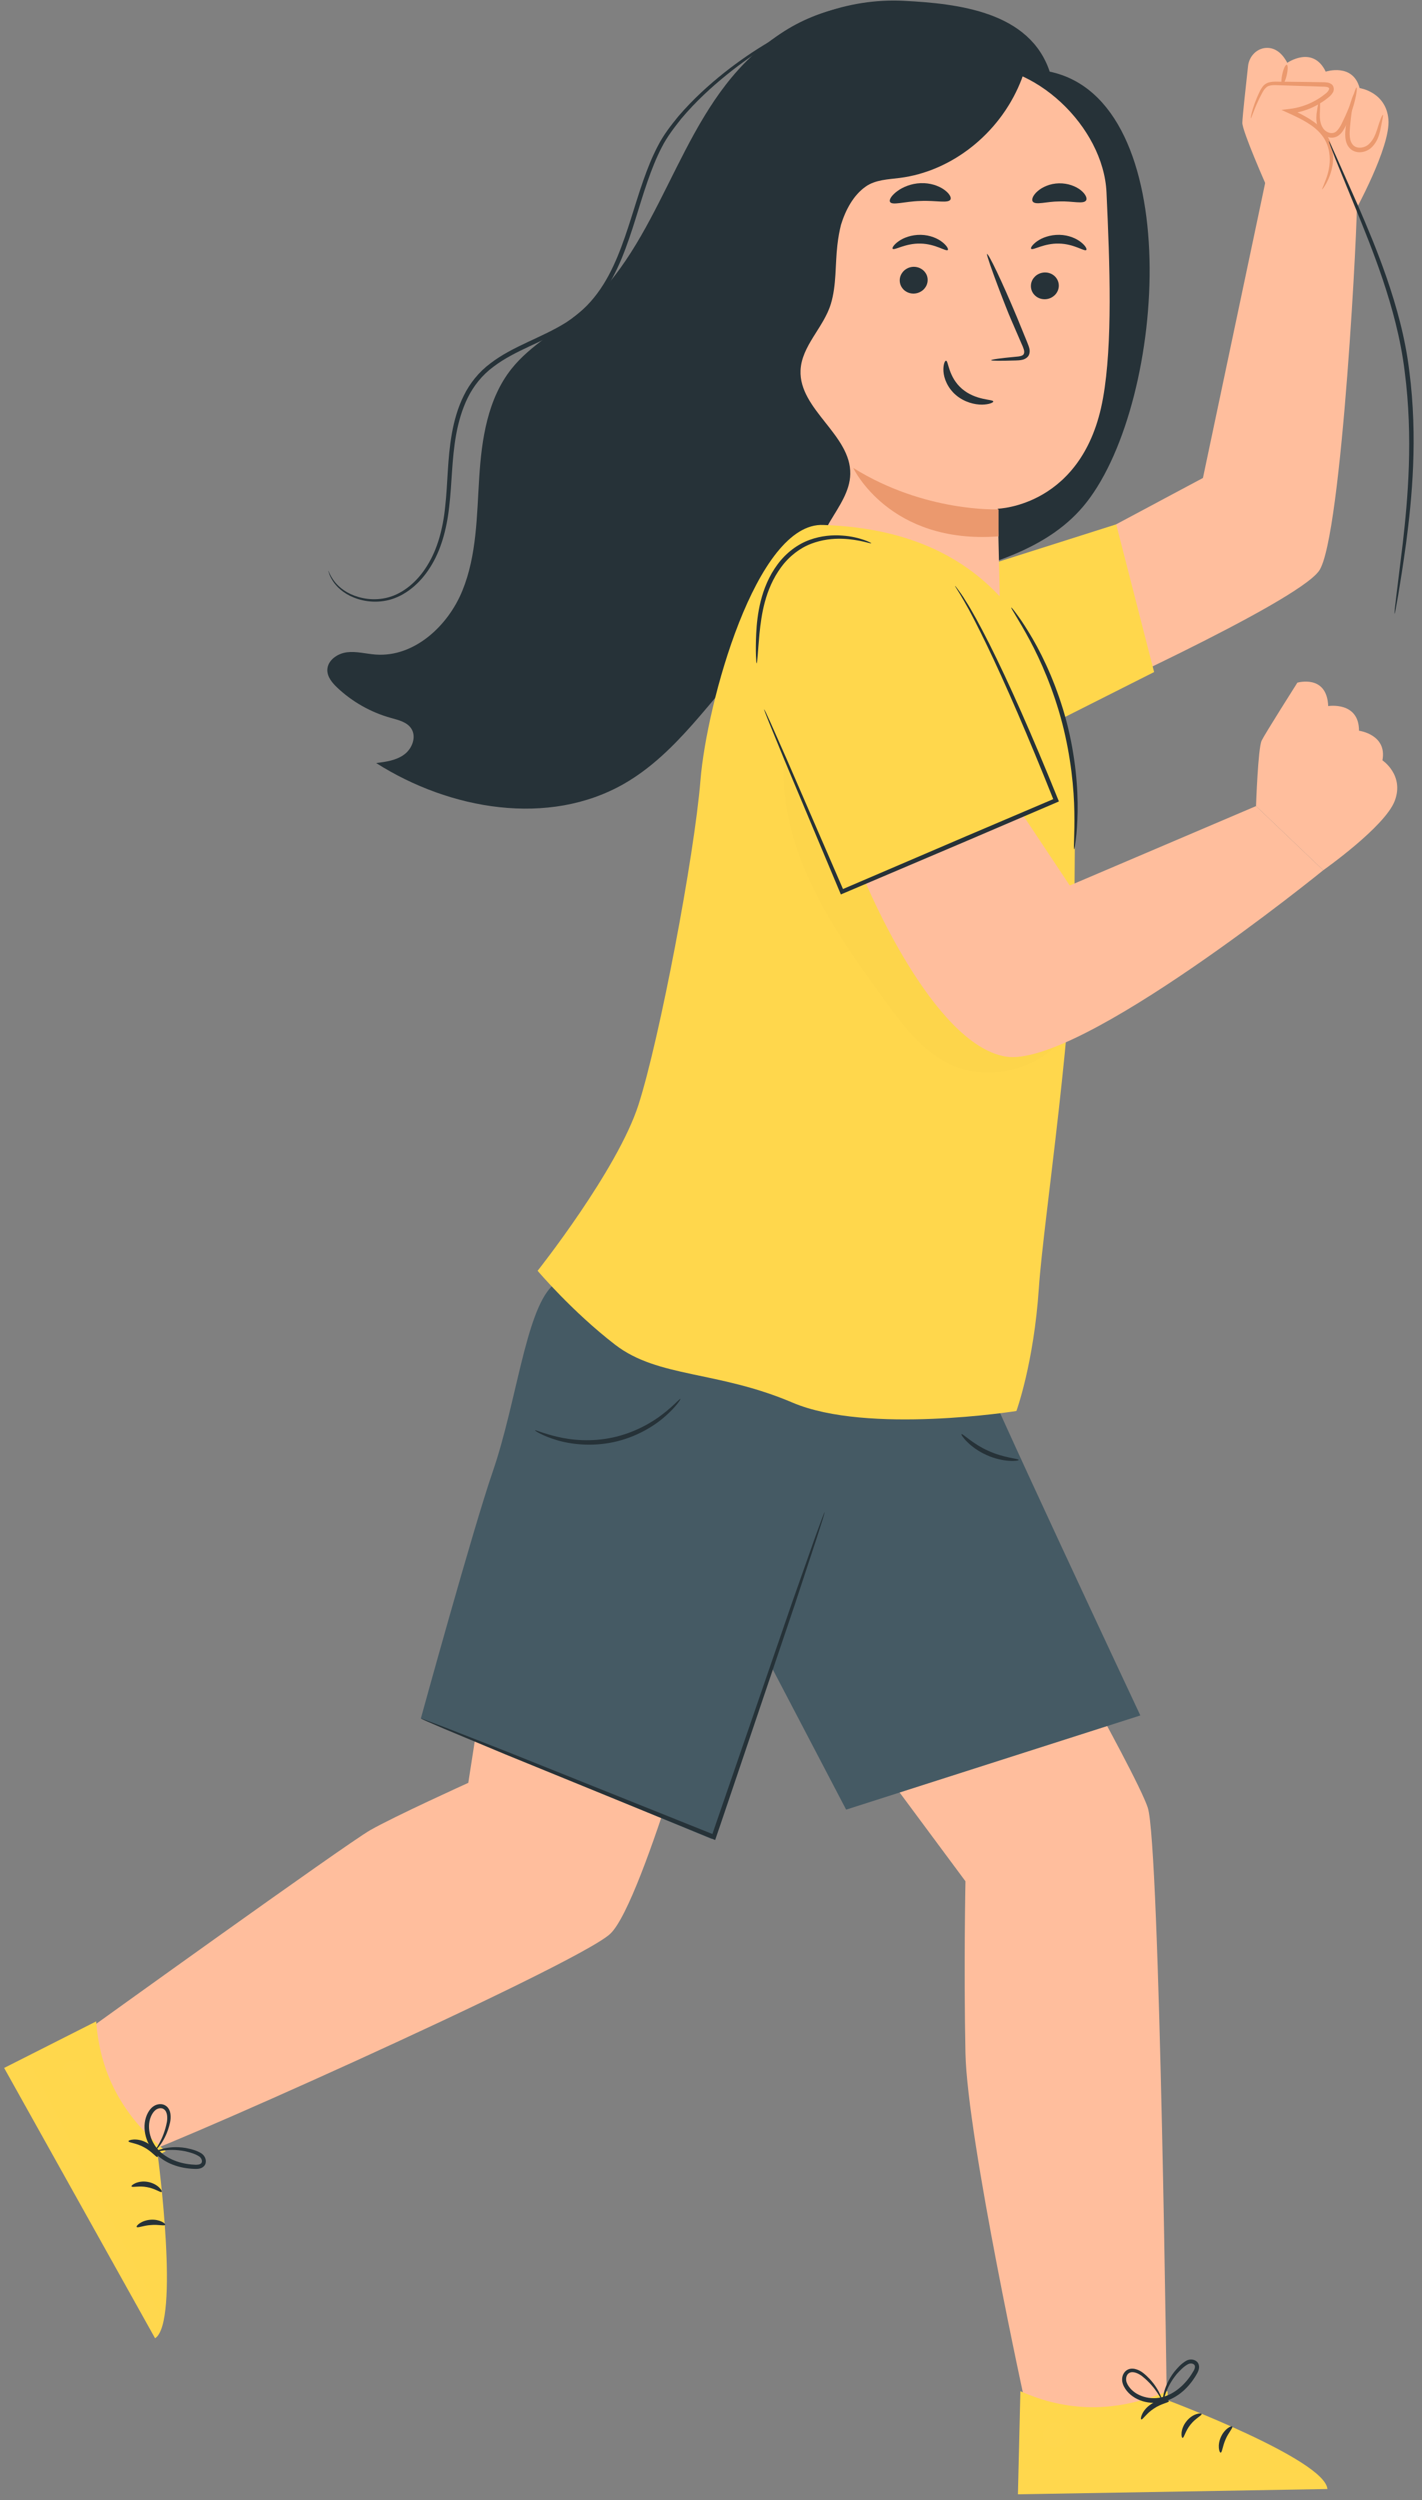 <svg width="161" height="283" viewBox="0 0 161 283" fill="none" xmlns="http://www.w3.org/2000/svg">
<rect x="0" y="0" width="161" height="283" fill="#808080" stroke="none"/>
<path d="M153.619 22.79C153.809 23.34 151.969 60.94 149.339 64.62C146.709 68.3 120.159 80.28 120.159 80.28L113.059 66.46L136.199 54.1L143.299 20.45L153.619 22.79Z" fill="#FFBE9D"/>
<path d="M107.359 65.39L126.379 59.35L130.669 76.07L118.289 82.31L107.359 65.39Z" fill="#FFD74C"/>
<path d="M114.07 175.23C114.47 175.83 128.56 200.44 129.95 204.6C131.34 208.77 132.13 273.87 132.13 273.87L116.26 272.91C116.26 272.91 109.51 242.12 109.31 232.39C109.11 222.67 109.31 212.94 109.31 212.94L87.08 182.97L114.07 175.23Z" fill="#FFBE9D"/>
<path d="M80.81 186.13C80.81 186.13 72.87 215.3 69.1 218.88C65.33 222.45 14.52 245.08 14.52 244.28C14.52 243.49 9.72 229.92 9.72 229.92C9.72 229.92 39.13 208.75 41.91 207.16C44.69 205.57 53.02 201.8 53.02 201.8L56.2 181.36L80.81 186.13Z" fill="#FFBE9D"/>
<path d="M99.46 154.76C99.46 155.36 80.6 208.16 80.6 208.16L47.65 194.51C47.65 194.51 53.56 173.02 55.79 166.57C58.46 158.82 59.5 148.59 62.46 145.61C65.42 142.63 67.11 139.69 67.11 139.69L99.46 154.76Z" fill="#455A64"/>
<path d="M110.94 154.581C110.75 155.081 129.11 194.171 129.11 194.171L95.8 204.831L86.19 186.471L91.52 159.951L110.94 154.581Z" fill="#455A64"/>
<path d="M47.66 194.51C47.65 194.53 47.88 194.64 48.31 194.83C48.79 195.04 49.42 195.31 50.21 195.65C51.92 196.36 54.31 197.36 57.25 198.59C63.27 201.05 71.53 204.42 80.72 208.17L80.97 208.27L81.06 208.01C81.22 207.55 81.39 207.05 81.56 206.55C84.85 196.81 87.83 188 90.01 181.56C91.05 178.39 91.9 175.81 92.51 173.97C92.78 173.11 93 172.42 93.17 171.9C93.31 171.42 93.38 171.17 93.36 171.17C93.34 171.17 93.24 171.41 93.07 171.87C92.88 172.38 92.63 173.06 92.32 173.91C91.67 175.74 90.77 178.31 89.66 181.45C87.45 187.88 84.42 196.67 81.07 206.39C80.9 206.89 80.73 207.38 80.57 207.85L80.91 207.69C71.7 204 63.42 200.68 57.38 198.26C54.42 197.1 52 196.15 50.28 195.48C49.48 195.18 48.83 194.93 48.34 194.75C47.9 194.57 47.66 194.5 47.66 194.51Z" fill="#263238"/>
<path d="M60.58 161.901C60.55 161.951 61.42 162.521 63.02 163.001C64.6 163.481 66.97 163.771 69.48 163.231C71.99 162.691 74.02 161.451 75.27 160.351C76.53 159.261 77.09 158.371 77.04 158.341C76.97 158.281 76.32 159.071 75.04 160.061C73.77 161.051 71.79 162.191 69.37 162.711C66.96 163.231 64.68 163.011 63.12 162.631C61.53 162.271 60.61 161.821 60.58 161.901Z" fill="#263238"/>
<path d="M108.86 162.33C108.75 162.4 109.76 163.83 111.69 164.69C113.61 165.57 115.36 165.38 115.33 165.25C115.34 165.09 113.69 165.04 111.9 164.22C110.1 163.42 108.98 162.22 108.86 162.33Z" fill="#263238"/>
<path d="M118.85 8.11C116.59 1.35 108.59 0.41 102.3 0.09C96.01 -0.22 89.63 2.12 85.04 6.42C76.6 14.32 74.73 27.59 65.94 35.1C63.29 37.36 60.08 39.02 57.91 41.75C55.21 45.15 54.53 49.71 54.26 54.04C53.98 58.37 53.99 62.84 52.35 66.86C50.71 70.88 46.88 74.4 42.54 74.09C41.45 74.01 40.37 73.7 39.29 73.83C38.21 73.96 37.08 74.74 37.06 75.83C37.05 76.62 37.61 77.29 38.18 77.83C39.88 79.44 41.99 80.63 44.25 81.26C45.11 81.5 46.07 81.72 46.56 82.46C47.18 83.39 46.67 84.74 45.77 85.4C44.87 86.07 43.7 86.23 42.59 86.37C50.94 91.67 62.13 93.62 70.7 88.69C76.64 85.26 80.44 79.16 85.17 74.2C94.58 64.32 114.6 67.61 123.01 56.87C132.16 45.2 134.28 11.34 118.85 8.11Z" fill="#263238"/>
<path d="M125.279 21.77C124.939 14.35 117.079 6.82 109.689 7.48L85.669 11.63L85.679 15.62L86.319 65C86.319 65 88.099 80.95 101.549 80.27C113.629 79.66 113.179 66.9 113.179 66.89L112.969 57.58C112.969 57.58 122.719 57.35 124.889 45.04C125.979 38.91 125.659 30.01 125.279 21.77Z" fill="#FFBE9D"/>
<path d="M119.879 32.3C119.899 33.14 119.199 33.84 118.329 33.87C117.459 33.9 116.739 33.25 116.719 32.41C116.699 31.57 117.399 30.87 118.269 30.84C119.139 30.81 119.859 31.46 119.879 32.3Z" fill="#263238"/>
<path d="M122.989 28.3C122.789 28.5 121.609 27.6 119.899 27.57C118.199 27.52 116.929 28.38 116.749 28.16C116.659 28.07 116.869 27.7 117.419 27.31C117.959 26.92 118.879 26.56 119.949 26.58C121.009 26.6 121.899 27.01 122.399 27.42C122.919 27.83 123.089 28.21 122.989 28.3Z" fill="#263238"/>
<path d="M105.029 31.66C105.049 32.5 104.349 33.2 103.479 33.23C102.609 33.26 101.889 32.61 101.869 31.77C101.849 30.93 102.549 30.23 103.419 30.2C104.289 30.18 105.019 30.83 105.029 31.66Z" fill="#263238"/>
<path d="M107.309 28.3C107.109 28.5 105.919 27.6 104.219 27.57C102.519 27.52 101.249 28.38 101.069 28.16C100.979 28.07 101.189 27.7 101.739 27.31C102.279 26.92 103.199 26.56 104.259 26.58C105.319 26.6 106.209 27.01 106.709 27.42C107.229 27.83 107.399 28.21 107.309 28.3Z" fill="#263238"/>
<path d="M112.219 40.771C112.209 40.691 113.279 40.541 114.999 40.381C115.439 40.351 115.849 40.281 115.929 40.031C116.039 39.761 115.869 39.371 115.669 38.931C115.279 38.031 114.879 37.091 114.449 36.111C113.989 35.081 111.759 29.291 111.739 28.741C111.929 28.681 113.459 31.891 115.139 35.901C115.549 36.891 115.929 37.831 116.299 38.741C116.449 39.161 116.729 39.641 116.489 40.191C116.369 40.461 116.039 40.661 115.759 40.721C115.479 40.791 115.229 40.791 115.019 40.801C113.299 40.851 112.229 40.851 112.219 40.771Z" fill="#263238"/>
<path d="M113.06 57.651C113.06 57.651 104.74 58.04 96.6 52.96C96.6 52.96 100.68 61.65 113.06 60.71V57.651Z" fill="#EB996E"/>
<path d="M107.109 40.83C107.389 40.82 107.359 42.67 108.919 44.01C110.479 45.35 112.449 45.18 112.459 45.44C112.479 45.56 112.009 45.79 111.179 45.8C110.359 45.81 109.179 45.53 108.219 44.71C107.269 43.89 106.869 42.81 106.819 42.05C106.769 41.27 106.979 40.82 107.109 40.83Z" fill="#263238"/>
<path d="M107.629 22.55C107.419 23.07 105.969 22.66 104.189 22.75C102.409 22.79 100.929 23.32 100.749 22.81C100.669 22.57 100.969 22.09 101.599 21.63C102.219 21.17 103.179 20.77 104.239 20.73C105.309 20.69 106.239 21.02 106.839 21.43C107.439 21.84 107.719 22.3 107.629 22.55Z" fill="#263238"/>
<path d="M122.979 22.67C122.689 23.15 121.429 22.74 119.949 22.8C118.469 22.8 117.229 23.26 116.919 22.8C116.779 22.57 116.949 22.1 117.479 21.64C117.999 21.18 118.879 20.77 119.899 20.75C120.919 20.73 121.819 21.09 122.369 21.53C122.909 21.97 123.109 22.43 122.979 22.67Z" fill="#263238"/>
<path d="M80.529 19.55L81.049 19.58C80.949 16.47 81.299 13.42 82.549 10.61C84.789 5.58 89.629 2.26 94.719 1.01C99.799 -0.24 105.129 0.34 110.249 1.42C112.659 1.93 115.469 2.97 116.079 5.52C116.389 6.83 115.999 8.21 115.479 9.44C113.079 15.19 107.719 19.4 101.869 20.14C100.539 20.31 99.109 20.34 97.999 21.13C96.629 22.1 95.749 23.73 95.219 25.44C95.049 26.11 94.909 26.87 94.809 27.74C94.549 29.97 94.719 32.26 94.069 34.4C93.269 37.06 90.759 39.14 90.639 41.92C90.449 46.36 96.369 49.22 96.269 53.66C96.229 55.6 95.019 57.28 94.029 58.94C93.039 60.6 92.219 62.65 92.989 64.43C93.389 65.35 94.159 66.06 94.659 66.93C96.289 69.76 94.359 73.71 91.299 74.84C88.239 75.97 84.679 74.74 82.309 72.49C79.939 70.25 78.559 67.16 77.509 64.07C72.549 49.63 73.679 33.2 80.529 19.55Z" fill="#263238"/>
<path d="M37.179 64.62C37.169 64.62 37.189 64.7 37.249 64.86C37.289 65.02 37.379 65.25 37.549 65.54C37.859 66.11 38.509 66.89 39.639 67.45C40.749 67.99 42.339 68.35 44.079 67.9C45.819 67.45 47.519 66.11 48.699 64.22C49.909 62.34 50.579 59.92 50.859 57.35C51.169 54.77 51.139 52 51.649 49.17C51.909 47.76 52.309 46.34 52.969 45C53.629 43.67 54.589 42.46 55.829 41.54C58.299 39.64 61.509 38.73 64.399 36.92C65.839 36.01 67.089 34.82 68.069 33.49C69.049 32.15 69.789 30.69 70.399 29.22C71.609 26.27 72.349 23.3 73.299 20.58C73.769 19.22 74.289 17.9 74.909 16.7C75.519 15.49 76.339 14.44 77.129 13.44C78.779 11.48 80.559 9.86 82.249 8.49C85.649 5.74 88.759 3.99 90.979 2.98C92.089 2.47 92.989 2.15 93.599 1.95C93.879 1.86 94.109 1.79 94.299 1.73C94.459 1.68 94.539 1.65 94.529 1.64C94.529 1.64 93.169 1.84 90.899 2.8C88.639 3.76 85.479 5.48 82.019 8.21C80.299 9.58 78.489 11.2 76.799 13.17C75.979 14.18 75.139 15.24 74.499 16.49C73.849 17.72 73.319 19.05 72.839 20.42C71.869 23.17 71.119 26.13 69.919 29.03C69.319 30.47 68.599 31.9 67.639 33.19C66.689 34.48 65.499 35.61 64.109 36.49C61.319 38.24 58.079 39.16 55.509 41.14C54.219 42.1 53.189 43.39 52.509 44.78C51.819 46.17 51.419 47.64 51.159 49.08C50.649 51.97 50.699 54.75 50.409 57.3C50.159 59.85 49.519 62.19 48.369 64.02C47.249 65.86 45.629 67.16 43.989 67.61C42.339 68.06 40.799 67.75 39.709 67.25C38.609 66.74 37.959 66.01 37.629 65.47C37.289 64.95 37.219 64.61 37.179 64.62Z" fill="#263238"/>
<path d="M72.299 125.02C74.669 117.63 78.609 96.941 79.309 88.3C80.009 79.65 85.609 59.031 93.249 59.42C93.329 59.42 93.399 59.431 93.479 59.431C113.039 60.181 120.079 73.6 121.739 89.701L121.659 100.381C121.739 115.191 118.149 137.94 117.619 145.81C117.049 154.32 115.079 159.71 115.079 159.71C115.079 159.71 98.239 162.391 89.729 158.761C81.219 155.131 74.529 155.97 69.649 152.21C64.769 148.45 60.869 143.84 60.869 143.84C60.869 143.84 69.929 132.42 72.299 125.02Z" fill="#FFD74C"/>
<g opacity="0.3">
<g opacity="0.3">
<g opacity="0.3">
<path opacity="0.3" d="M89.779 80.451C100.839 90.521 105.239 107.091 117.949 114.971L120.959 116.731C118.139 120.991 111.999 122.661 107.409 120.401C104.359 118.901 102.219 116.051 100.219 113.301C96.689 108.461 93.169 103.541 90.929 97.991C88.689 92.441 87.829 86.121 89.779 80.451Z" fill="black"/>
</g>
</g>
</g>
<path d="M91.68 60.18C92.12 60.17 103.62 60.18 108.13 66.32C112.11 71.73 119.56 90.58 119.56 90.58L95.31 100.93C95.31 100.93 89.7 89.68 87.36 82.31C84.73 73.96 86.66 60.32 91.68 60.18Z" fill="#FFD74C"/>
<path d="M142.209 91.241L121.119 100.231L115.779 92.201L97.969 99.801C97.969 99.801 105.559 118.211 113.859 119.591C122.159 120.971 149.819 98.501 149.819 98.501L142.209 91.241Z" fill="#FFBE9D"/>
<path d="M146.889 77.27C146.889 77.27 150.239 76.29 150.379 79.92C150.379 79.92 153.869 79.36 153.869 82.71C153.869 82.71 157.079 83.13 156.519 86.06C156.519 86.06 159.029 87.73 157.909 90.66C156.789 93.59 149.819 98.5 149.819 98.5L142.209 91.24C142.209 91.24 142.429 84.66 142.849 83.82C143.259 82.99 146.889 77.27 146.889 77.27Z" fill="#FFBE9D"/>
<path d="M86.51 80.28C86.5 80.29 86.54 80.42 86.64 80.68C86.76 80.98 86.9 81.36 87.09 81.82C87.52 82.86 88.1 84.3 88.84 86.09C90.39 89.79 92.56 94.95 95.11 101.02L95.2 101.24L95.42 101.15C99.73 99.32 104.53 97.28 109.58 95.13C113.11 93.62 116.53 92.16 119.67 90.81L119.89 90.71L119.8 90.49C116.88 83.26 114.15 77.12 112 72.85C110.92 70.72 110.01 69.05 109.3 67.96C108.97 67.4 108.66 67 108.46 66.72C108.26 66.45 108.15 66.31 108.14 66.32C108.1 66.35 108.52 66.92 109.16 68.05C109.82 69.17 110.68 70.86 111.72 73C113.79 77.29 116.46 83.45 119.34 90.68L119.47 90.36C116.32 91.7 112.91 93.15 109.37 94.66C104.32 96.82 99.53 98.88 95.23 100.72L95.54 100.85C92.92 94.81 90.69 89.67 89.1 85.99C88.31 84.22 87.68 82.8 87.23 81.77C87.02 81.32 86.85 80.95 86.72 80.66C86.59 80.4 86.52 80.28 86.51 80.28Z" fill="#263238"/>
<path d="M85.669 75.081C85.749 75.081 85.799 73.791 85.989 71.721C86.199 69.691 86.579 66.721 88.449 64.191C89.369 62.941 90.579 62.031 91.829 61.551C93.079 61.071 94.319 60.951 95.339 60.981C97.399 61.061 98.619 61.591 98.639 61.491C98.649 61.461 98.369 61.301 97.809 61.111C97.249 60.921 96.419 60.691 95.359 60.621C94.299 60.541 92.999 60.621 91.659 61.111C90.319 61.591 88.999 62.571 88.029 63.891C87.049 65.211 86.469 66.681 86.129 68.041C85.789 69.401 85.669 70.661 85.619 71.711C85.569 72.761 85.569 73.611 85.589 74.191C85.609 74.761 85.639 75.081 85.669 75.081Z" fill="#263238"/>
<path d="M114.499 68.77C114.419 68.82 115.349 70.15 116.579 72.44C117.809 74.73 119.269 78.03 120.269 81.87C121.259 85.71 121.599 89.3 121.639 91.9C121.689 94.5 121.519 96.11 121.619 96.12C121.659 96.12 121.719 95.72 121.809 95C121.909 94.27 121.979 93.21 122.009 91.9C122.059 89.28 121.779 85.63 120.769 81.74C119.749 77.85 118.219 74.53 116.899 72.27C116.239 71.14 115.659 70.25 115.219 69.66C114.789 69.06 114.529 68.75 114.499 68.77Z" fill="#263238"/>
<path d="M18.769 243.48L17.869 244C17.869 244 20.379 262.85 17.559 264.67L0.469 234.07L10.889 228.8C11.309 234.52 13.739 239.41 18.769 243.48Z" fill="#FFD74C"/>
<g opacity="0.6">
<g opacity="0.6">
<g opacity="0.6">
<g opacity="0.6">
<g opacity="0.6">
<g opacity="0.6">
<g opacity="0.6">
<g opacity="0.6">
<g opacity="0.6">
<g opacity="0.6">
<g opacity="0.6">
<g opacity="0.6">
<g opacity="0.6">
<g opacity="0.6">
<g opacity="0.6">
<g opacity="0.6">
<g opacity="0.6">
<path opacity="0.6" d="M9.359 233.71C8.869 233.21 7.969 233.17 7.449 233.64C6.929 234.11 6.879 235.02 7.369 235.53C7.849 236.04 8.929 236.12 9.389 235.59C9.859 235.06 9.849 233.99 9.259 233.61" fill="white"/>
</g>
</g>
</g>
</g>
</g>
</g>
</g>
</g>
</g>
</g>
</g>
</g>
</g>
</g>
</g>
</g>
</g>
<g opacity="0.6">
<g opacity="0.6">
<g opacity="0.6">
<g opacity="0.6">
<g opacity="0.6">
<g opacity="0.6">
<g opacity="0.6">
<g opacity="0.6">
<g opacity="0.6">
<g opacity="0.6">
<g opacity="0.6">
<g opacity="0.6">
<g opacity="0.6">
<g opacity="0.6">
<g opacity="0.6">
<g opacity="0.6">
<path opacity="0.6" d="M0.469 234.061L2.969 232.791L18.429 262.581C18.429 262.581 18.599 264.271 17.549 264.661L0.469 234.061Z" fill="white"/>
</g>
</g>
</g>
</g>
</g>
</g>
</g>
</g>
</g>
</g>
</g>
</g>
</g>
</g>
</g>
</g>
<path d="M17.839 244.15C17.689 244.23 17.199 243.52 16.309 243.05C15.429 242.56 14.569 242.54 14.549 242.37C14.499 242.22 15.519 241.94 16.589 242.52C17.669 243.1 17.989 244.11 17.839 244.15Z" fill="#263238"/>
<path d="M18.299 248.101C18.169 248.211 17.559 247.711 16.639 247.561C15.729 247.381 14.969 247.631 14.899 247.481C14.799 247.351 15.619 246.761 16.749 246.971C17.889 247.181 18.439 248.021 18.299 248.101Z" fill="#263238"/>
<path d="M15.479 252.071C15.369 251.951 15.999 251.331 17.039 251.251C18.069 251.171 18.789 251.69 18.699 251.83C18.619 251.98 17.929 251.771 17.089 251.851C16.229 251.901 15.579 252.211 15.479 252.071Z" fill="#263238"/>
<path d="M17.589 243.4C17.609 243.42 17.869 243.18 18.229 242.67C18.579 242.15 19.019 241.34 19.259 240.22C19.319 239.93 19.339 239.62 19.299 239.29C19.259 238.97 19.119 238.58 18.769 238.35C18.429 238.11 17.959 238.12 17.589 238.29C17.209 238.47 16.939 238.79 16.749 239.14C15.979 240.56 16.389 242.54 17.659 243.81C18.959 245.08 20.699 245.48 22.189 245.5C22.389 245.5 22.599 245.48 22.809 245.39C23.019 245.3 23.219 245.1 23.279 244.86C23.399 244.38 23.119 243.96 22.819 243.75C22.189 243.36 21.599 243.25 21.039 243.13C19.909 242.94 18.989 243.07 18.379 243.23C17.769 243.39 17.469 243.56 17.479 243.59C17.489 243.7 18.829 243.07 20.969 243.5C21.479 243.62 22.099 243.78 22.569 244.1C22.789 244.26 22.909 244.52 22.849 244.74C22.799 244.94 22.529 245.03 22.189 245.03C20.799 244.99 19.179 244.58 18.029 243.45C16.909 242.33 16.549 240.58 17.179 239.38C17.329 239.09 17.539 238.84 17.789 238.72C18.039 238.6 18.339 238.59 18.539 238.73C18.959 239 18.979 239.69 18.899 240.17C18.499 242.29 17.489 243.35 17.589 243.4Z" fill="#263238"/>
<path d="M132.19 270.65L132.22 271.69C132.22 271.69 150.02 278.38 150.29 281.73L115.25 282.33L115.53 270.66C120.77 272.99 126.23 273.16 132.19 270.65Z" fill="#FFD74C"/>
<g opacity="0.6">
<g opacity="0.6">
<g opacity="0.6">
<g opacity="0.6">
<g opacity="0.6">
<g opacity="0.6">
<g opacity="0.6">
<g opacity="0.6">
<g opacity="0.6">
<g opacity="0.6">
<g opacity="0.6">
<g opacity="0.6">
<g opacity="0.6">
<g opacity="0.6">
<g opacity="0.6">
<g opacity="0.6">
<g opacity="0.6">
<path opacity="0.6" d="M119.129 274.33C118.449 274.53 117.999 275.3 118.169 275.98C118.339 276.66 119.119 277.13 119.799 276.95C120.479 276.76 121.049 275.86 120.809 275.2C120.569 274.54 119.619 274.04 119.009 274.38" fill="white"/>
</g>
</g>
</g>
</g>
</g>
</g>
</g>
</g>
</g>
</g>
</g>
</g>
</g>
</g>
</g>
</g>
</g>
<g opacity="0.6">
<g opacity="0.6">
<g opacity="0.6">
<g opacity="0.6">
<g opacity="0.6">
<g opacity="0.6">
<g opacity="0.6">
<g opacity="0.6">
<g opacity="0.6">
<g opacity="0.6">
<g opacity="0.6">
<g opacity="0.6">
<g opacity="0.6">
<g opacity="0.6">
<g opacity="0.6">
<g opacity="0.6">
<path opacity="0.6" d="M115.24 282.331L115.31 279.521L148.87 279.971C148.87 279.971 150.44 280.621 150.28 281.721L115.24 282.331Z" fill="white"/>
</g>
</g>
</g>
</g>
</g>
</g>
</g>
</g>
</g>
</g>
</g>
</g>
</g>
</g>
</g>
</g>
<path d="M132.34 271.79C132.34 271.96 131.48 272.05 130.65 272.62C129.8 273.16 129.38 273.91 129.22 273.85C129.06 273.82 129.3 272.79 130.32 272.13C131.34 271.44 132.38 271.63 132.34 271.79Z" fill="#263238"/>
<path d="M136.049 273.24C136.089 273.41 135.359 273.71 134.789 274.44C134.199 275.16 134.069 275.94 133.899 275.94C133.739 275.97 133.599 274.97 134.329 274.07C135.029 273.17 136.039 273.08 136.049 273.24Z" fill="#263238"/>
<path d="M138.209 277.61C138.059 277.65 137.799 276.8 138.229 275.85C138.649 274.9 139.449 274.52 139.519 274.66C139.619 274.8 139.109 275.31 138.769 276.09C138.419 276.87 138.379 277.59 138.209 277.61Z" fill="#263238"/>
<path d="M131.56 271.65C131.59 271.64 131.5 271.3 131.21 270.74C130.92 270.19 130.41 269.41 129.54 268.68C129.31 268.49 129.05 268.32 128.74 268.21C128.44 268.1 128.03 268.03 127.66 268.23C127.29 268.42 127.07 268.84 127.05 269.24C127.02 269.66 127.19 270.06 127.4 270.38C128.29 271.73 130.23 272.31 131.94 271.79C133.67 271.25 134.85 269.9 135.57 268.59C135.66 268.41 135.74 268.22 135.76 267.99C135.78 267.76 135.7 267.49 135.52 267.32C135.16 266.99 134.65 267.03 134.33 267.2C133.69 267.57 133.31 268.04 132.94 268.48C132.25 269.38 131.92 270.26 131.77 270.87C131.62 271.48 131.63 271.83 131.66 271.84C131.77 271.88 131.84 270.41 133.23 268.72C133.58 268.33 134.02 267.86 134.51 267.6C134.75 267.48 135.04 267.5 135.2 267.65C135.35 267.79 135.31 268.07 135.14 268.36C134.45 269.56 133.32 270.8 131.78 271.28C130.27 271.74 128.55 271.23 127.79 270.1C127.6 269.83 127.48 269.53 127.5 269.25C127.51 268.97 127.64 268.71 127.86 268.59C128.3 268.35 128.91 268.66 129.3 268.95C131.01 270.32 131.47 271.71 131.56 271.65Z" fill="#263238"/>
<path d="M143.499 5.42C144.239 5.43 145.069 5.83 145.749 7.11C145.749 7.11 148.649 5.09 150.099 8.11C150.099 8.11 153.169 7.09 153.939 9.97C153.939 9.97 156.929 10.39 157.199 13.51C157.469 16.63 153.319 24.09 153.319 24.09L143.309 20.86C143.309 20.86 140.649 14.84 140.659 13.9C140.669 13.22 141.089 9.43 141.309 7.45C141.439 6.33 142.359 5.4 143.499 5.42Z" fill="#FFBE9D"/>
<path d="M141.629 13.42C141.899 12.4 142.279 11.41 142.769 10.47C142.929 10.15 143.119 9.83 143.429 9.65C143.729 9.47 144.099 9.46 144.449 9.46C146.299 9.44 148.149 9.48 149.999 9.58C150.269 9.6 150.589 9.64 150.719 9.88C150.879 10.18 150.609 10.53 150.349 10.75C149.149 11.77 147.629 12.42 146.069 12.6C147.689 13.35 149.429 14.2 150.259 15.78C150.719 16.66 150.859 17.69 150.729 18.67C150.599 19.65 150.219 20.59 149.709 21.44" fill="#FFBE9D"/>
<path d="M149.689 21.44C149.709 21.45 149.909 21.22 150.179 20.72C150.439 20.23 150.789 19.46 150.909 18.43C151.019 17.42 150.859 16.05 149.949 14.92C149.059 13.78 147.629 13.04 146.169 12.37L146.089 12.85C147.089 12.74 148.119 12.44 149.069 11.92C149.519 11.68 149.949 11.4 150.329 11.09C150.519 10.94 150.739 10.76 150.889 10.5C151.069 10.27 151.079 9.75 150.749 9.53C150.459 9.32 150.169 9.33 149.939 9.31C149.709 9.31 149.479 9.3 149.259 9.3C148.809 9.29 148.369 9.29 147.939 9.28C147.089 9.27 146.269 9.26 145.489 9.25C145.109 9.25 144.739 9.25 144.379 9.24C144.029 9.25 143.629 9.28 143.299 9.49C142.979 9.7 142.809 10.01 142.669 10.27C142.539 10.54 142.419 10.79 142.319 11.03C142.119 11.51 141.969 11.93 141.859 12.28C141.649 12.98 141.589 13.38 141.619 13.39C141.659 13.4 141.779 13.02 142.049 12.35C142.179 12.01 142.359 11.61 142.579 11.15C142.819 10.72 143.039 10.1 143.489 9.8C143.949 9.53 144.739 9.67 145.479 9.67C146.249 9.69 147.059 9.72 147.909 9.75C148.339 9.76 148.779 9.77 149.219 9.79C149.639 9.82 150.219 9.77 150.419 9.92C150.609 10.01 150.379 10.4 149.989 10.67C149.629 10.96 149.229 11.22 148.799 11.45C147.909 11.93 146.939 12.22 145.999 12.33L145.089 12.44L145.919 12.82C147.379 13.48 148.729 14.17 149.569 15.19C150.419 16.19 150.609 17.43 150.549 18.39C150.479 19.37 150.199 20.13 149.989 20.64C149.799 21.16 149.659 21.43 149.689 21.44Z" fill="#EB996E"/>
<path d="M153.3 10.68C153.23 10.66 152.97 11.31 152.71 12.4C152.58 12.95 152.46 13.6 152.37 14.34C152.33 14.7 152.28 15.11 152.32 15.54C152.36 15.96 152.48 16.46 152.86 16.82C153.24 17.19 153.78 17.29 154.23 17.21C154.68 17.14 155.09 16.91 155.37 16.61C155.94 16.02 156.14 15.32 156.27 14.78C156.49 13.67 156.63 13.03 156.58 13C156.5 12.96 156.22 13.63 155.91 14.68C155.74 15.19 155.51 15.81 155.03 16.27C154.6 16.72 153.71 16.92 153.22 16.44C152.73 15.95 152.79 15.08 152.85 14.38C152.91 13.66 152.99 13 153.07 12.46C153.23 11.38 153.37 10.7 153.3 10.68Z" fill="#EB996E"/>
<path d="M149.38 11.26C149.32 11.27 149.21 11.86 149.06 12.89C149.02 13.4 148.99 14.09 149.39 14.76C149.59 15.09 149.92 15.37 150.34 15.51C150.75 15.66 151.3 15.58 151.65 15.26C152.01 14.96 152.19 14.58 152.36 14.25C152.52 13.92 152.67 13.59 152.79 13.27C153.04 12.64 153.23 12.05 153.36 11.55C153.62 10.55 153.66 9.91 153.59 9.9C153.51 9.88 153.34 10.49 153 11.44C152.83 11.92 152.61 12.48 152.34 13.08C152.05 13.66 151.78 14.43 151.31 14.86C150.84 15.29 150.09 14.98 149.79 14.5C149.46 14.01 149.42 13.4 149.43 12.91C149.48 11.92 149.47 11.26 149.38 11.26Z" fill="#EB996E"/>
<path d="M145.189 9.52C145.329 9.55 145.559 9.09 145.689 8.48C145.829 7.88 145.829 7.36 145.689 7.33C145.549 7.3 145.319 7.76 145.189 8.37C145.049 8.97 145.049 9.49 145.189 9.52Z" fill="#EB996E"/>
<path d="M157.899 69.471C157.919 69.471 157.959 69.281 158.029 68.921C158.099 68.501 158.199 67.981 158.309 67.341C158.539 65.96 158.859 63.971 159.199 61.49C159.849 56.55 160.549 49.59 159.559 41.971C159.099 38.16 158.089 34.63 157.019 31.5C155.939 28.37 154.769 25.62 153.779 23.331C152.789 21.101 151.979 19.27 151.379 17.921C151.109 17.331 150.889 16.84 150.719 16.46C150.559 16.13 150.469 15.96 150.459 15.96C150.439 15.97 150.499 16.151 150.629 16.5C150.779 16.901 150.969 17.401 151.199 18C151.759 19.36 152.519 21.21 153.439 23.471C154.379 25.78 155.509 28.53 156.559 31.651C157.599 34.77 158.579 38.27 159.039 42.041C160.019 49.581 159.389 56.501 158.829 61.441C158.529 63.861 158.289 65.85 158.109 67.311C158.039 67.96 157.969 68.49 157.919 68.91C157.899 69.27 157.879 69.46 157.899 69.471Z" fill="#263238"/>
</svg>
